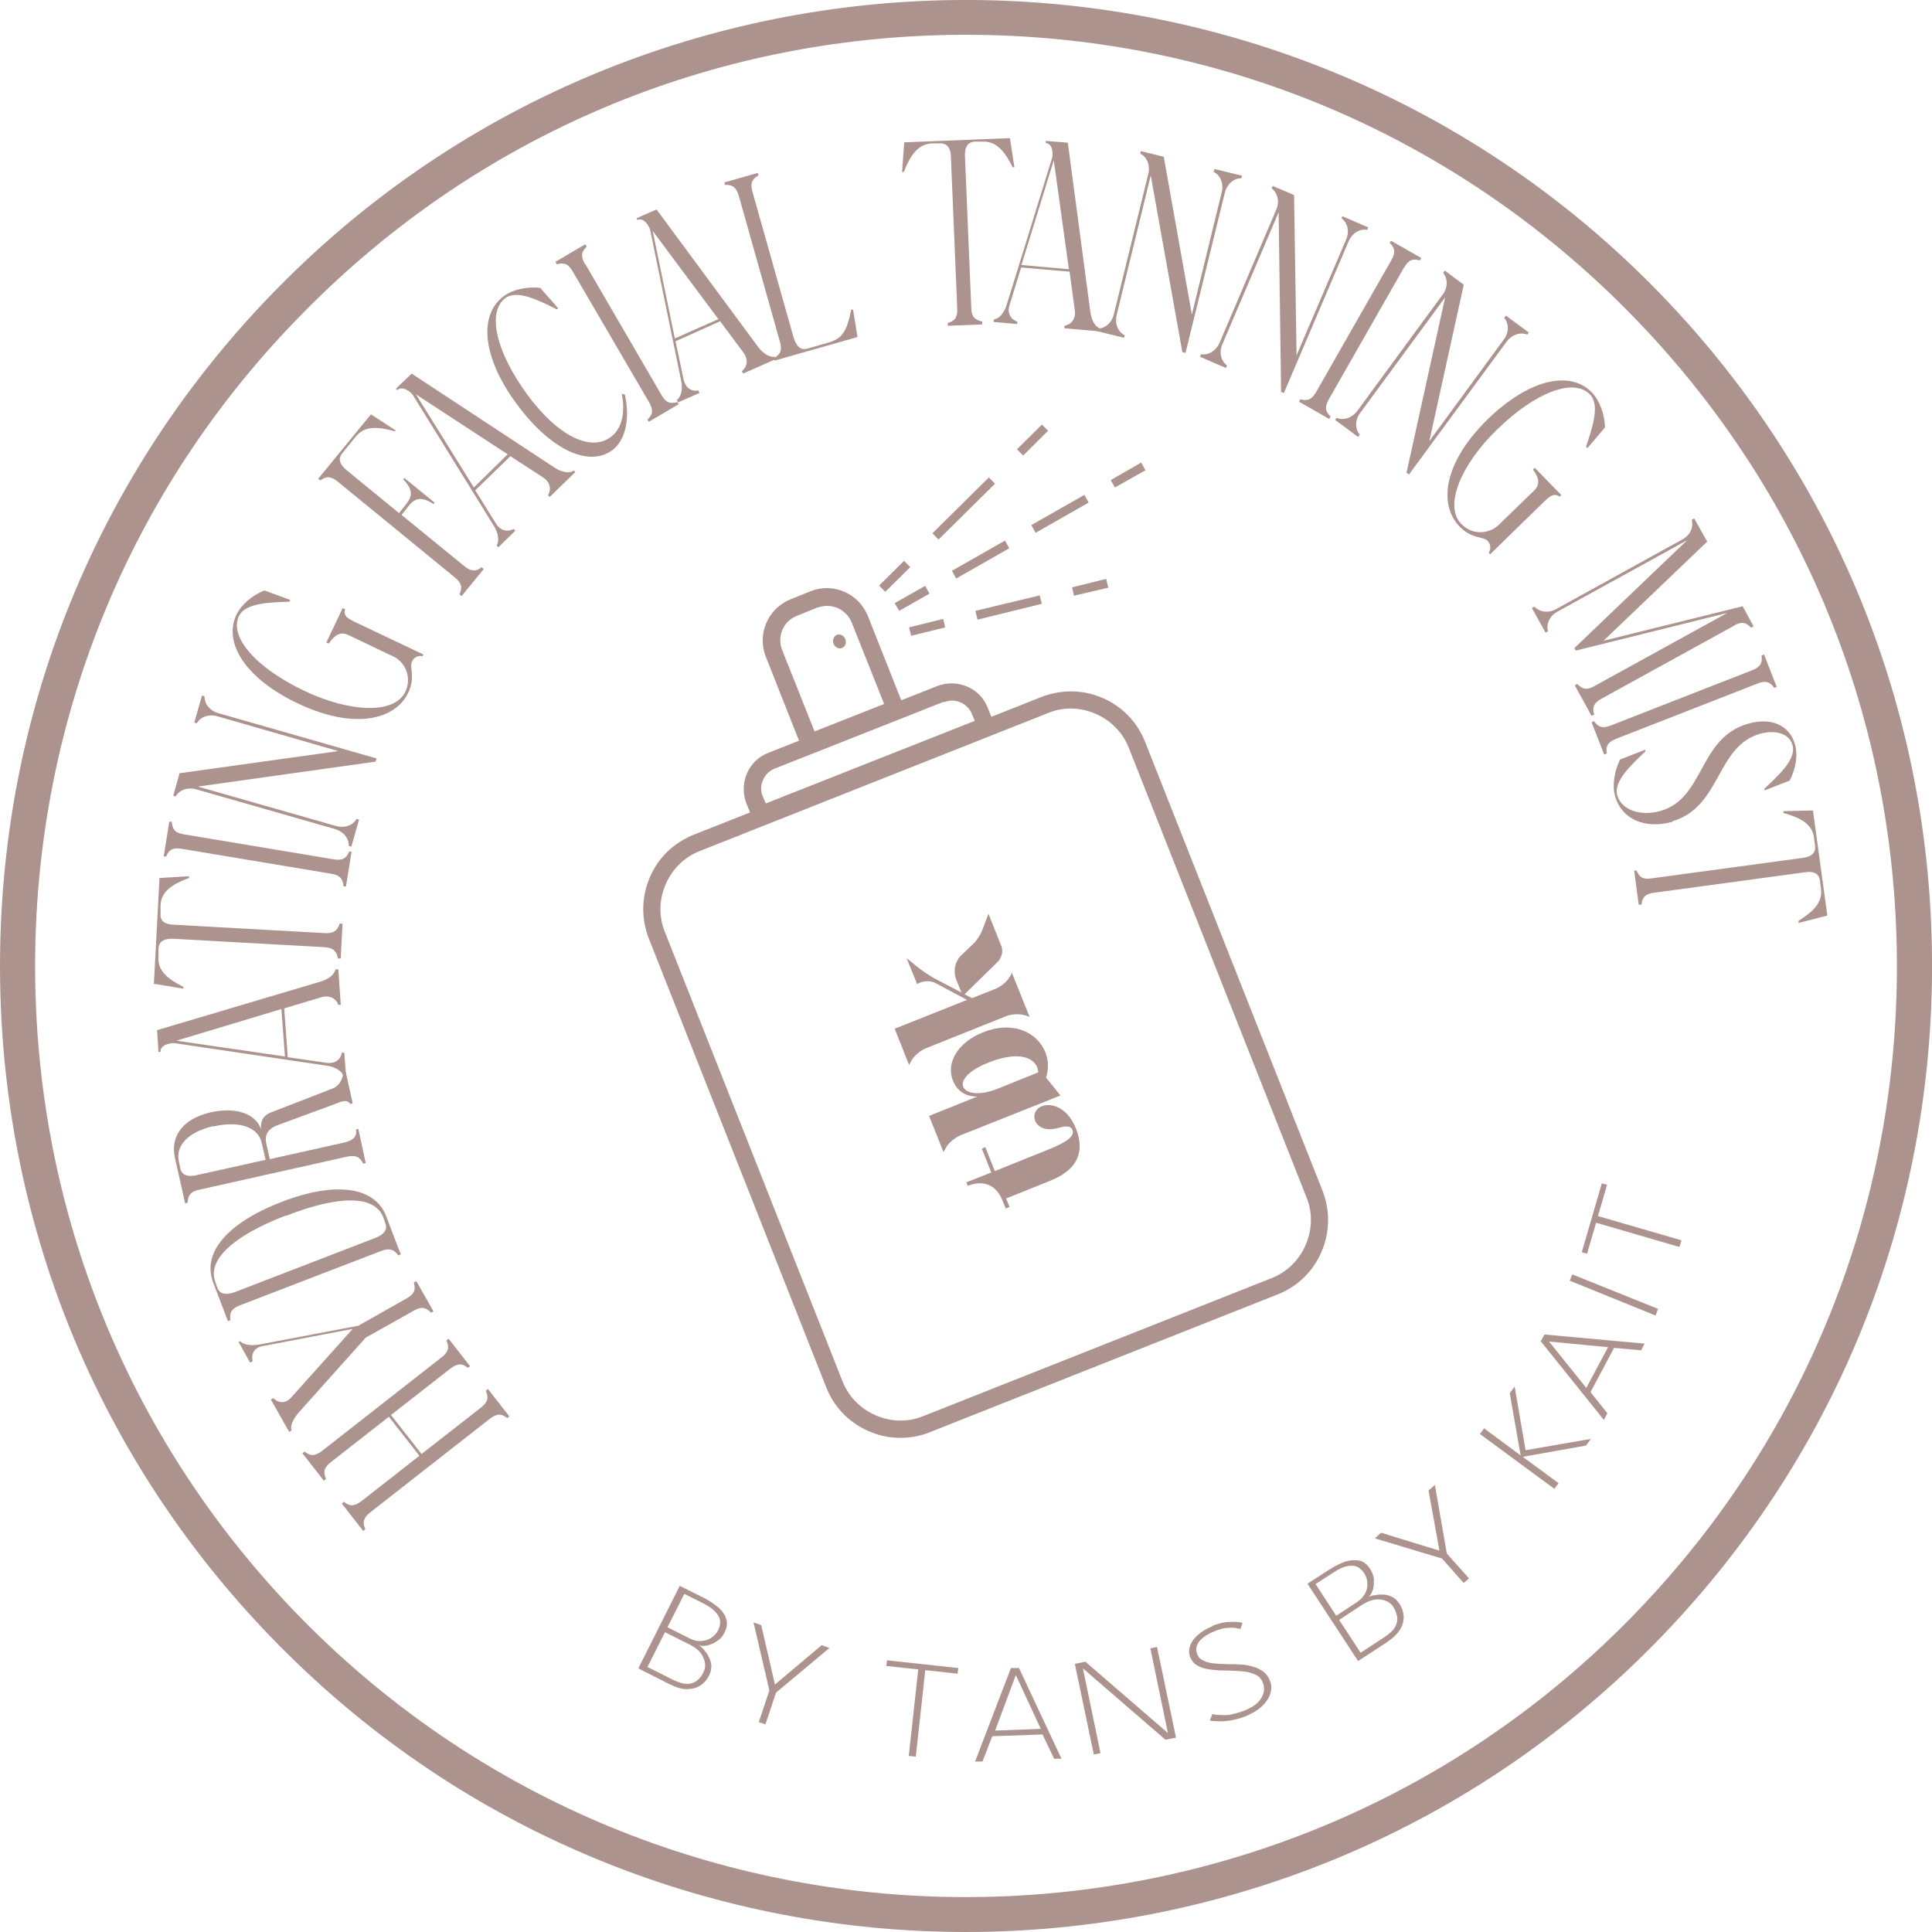 <svg xmlns="http://www.w3.org/2000/svg" fill="none" viewBox="0 0 64 64" height="64" width="64">
<g clip-path="url(#clip0_86_8890)">
<path fill="#AD938E" d="M32.001 64C23.879 64 15.756 60.938 9.543 54.802C3.445 48.795 0.059 40.785 0.001 32.227C-0.057 23.67 3.212 15.613 9.217 9.524C21.598 -3.05 41.903 -3.19 54.471 9.198C60.556 15.206 63.943 23.216 64.001 31.773C64.059 40.331 60.789 48.387 54.785 54.476C48.536 60.822 40.263 64 31.989 64H32.001ZM32.012 1.153C31.943 1.153 31.861 1.153 31.791 1.153C23.553 1.211 15.838 4.471 10.055 10.351C4.26 16.207 1.106 23.984 1.164 32.227C1.223 40.47 4.481 48.189 10.345 53.976C22.459 65.921 42.02 65.781 53.959 53.661C59.742 47.794 62.895 40.028 62.837 31.785C62.779 23.542 59.521 15.823 53.656 10.036C47.838 4.296 40.158 1.153 32.012 1.153Z"></path>
<path fill="#AD938E" d="M10.671 48.061L14.627 44.964C14.849 44.789 14.895 44.65 14.79 44.405L14.86 44.347L15.57 45.255L15.5 45.313C15.302 45.15 15.151 45.162 14.918 45.337L12.952 46.874L13.964 48.166L15.931 46.629C16.152 46.454 16.198 46.315 16.094 46.07L16.163 46.012L16.873 46.92L16.803 46.978C16.606 46.815 16.454 46.827 16.222 47.002L12.265 50.099C12.044 50.273 11.998 50.425 12.102 50.657L12.033 50.716L11.323 49.807L11.393 49.749C11.59 49.912 11.742 49.901 11.974 49.726L13.894 48.224L12.882 46.932L10.962 48.434C10.741 48.608 10.694 48.748 10.799 48.992L10.729 49.051L10.02 48.143L10.089 48.084C10.287 48.247 10.438 48.236 10.671 48.061Z"></path>
<path fill="#AD938E" d="M7.879 44.475L7.96 44.429C8.053 44.545 8.321 44.592 8.624 44.533L11.87 43.916L13.476 43.008C13.72 42.868 13.778 42.74 13.709 42.484L13.79 42.438L14.36 43.439L14.279 43.486C14.104 43.299 13.953 43.276 13.709 43.416L12.114 44.312L9.915 46.769C9.706 47.002 9.601 47.246 9.659 47.386L9.578 47.432L8.973 46.361L9.054 46.315C9.24 46.501 9.473 46.489 9.648 46.291L11.684 44.021L8.693 44.592C8.437 44.638 8.309 44.836 8.368 45.092L8.286 45.139L7.902 44.452L7.879 44.475Z"></path>
<path fill="#AD938E" d="M9.319 39.818C11.193 39.096 12.426 39.352 12.787 40.272L13.275 41.553L13.194 41.588C13.043 41.378 12.903 41.343 12.635 41.436L7.946 43.241C7.678 43.346 7.597 43.474 7.632 43.73L7.55 43.765L7.062 42.484C6.701 41.553 7.434 40.552 9.319 39.818ZM9.482 40.261C7.632 40.971 6.875 41.774 7.131 42.461L7.201 42.659C7.283 42.88 7.492 42.903 7.76 42.81L12.438 41.006C12.705 40.901 12.857 40.738 12.763 40.517L12.694 40.319C12.426 39.632 11.332 39.55 9.482 40.272V40.261Z"></path>
<path fill="#AD938E" d="M11.37 35.522L11.451 35.499L11.684 36.547L11.603 36.57C11.498 36.407 11.335 36.477 11.102 36.57L9.206 37.268C9.019 37.338 8.729 37.489 8.822 37.885L8.938 38.398L11.393 37.85C11.672 37.792 11.847 37.653 11.789 37.42L11.87 37.396L12.115 38.526L12.033 38.549C11.917 38.316 11.777 38.258 11.498 38.316L6.599 39.411C6.32 39.469 6.227 39.585 6.215 39.841L6.134 39.865L5.796 38.363C5.633 37.653 6.052 37.059 6.971 36.849C7.856 36.651 8.484 36.919 8.647 37.408C8.624 37.152 8.705 36.966 8.95 36.861L11.021 36.057C11.265 35.964 11.37 35.685 11.37 35.522ZM7.076 37.303C6.238 37.489 5.808 37.955 5.924 38.468L5.971 38.7C6.017 38.933 6.227 38.991 6.494 38.933L8.798 38.421L8.67 37.862C8.554 37.338 7.937 37.117 7.065 37.315L7.076 37.303Z"></path>
<path fill="#AD938E" d="M11.114 32.111H11.207L11.289 33.286H11.207C11.126 33.065 10.905 32.961 10.661 33.03L9.415 33.403L9.532 35.021L10.823 35.208C11.079 35.242 11.289 35.114 11.324 34.87H11.405L11.463 35.638H11.37C11.324 35.475 11.103 35.336 10.812 35.301L5.785 34.556C5.669 34.544 5.296 34.602 5.319 34.847H5.25L5.203 34.125L10.614 32.518C10.893 32.437 11.091 32.274 11.114 32.099V32.111ZM9.322 33.426L5.843 34.474L9.439 34.998L9.322 33.426Z"></path>
<path fill="#AD938E" d="M6.261 29.025V29.084C5.691 29.293 5.342 29.538 5.319 29.98V30.271C5.295 30.516 5.47 30.62 5.749 30.632L10.765 30.911C11.044 30.923 11.172 30.841 11.253 30.597H11.346L11.288 31.75H11.195C11.149 31.494 11.032 31.4 10.753 31.377L5.738 31.098C5.458 31.086 5.272 31.168 5.249 31.412V31.703C5.214 32.145 5.54 32.425 6.075 32.693V32.751L5.098 32.588L5.284 29.084L6.273 29.025H6.261Z"></path>
<path fill="#AD938E" d="M6.097 27.64L11.054 28.466C11.333 28.513 11.473 28.443 11.566 28.21H11.647L11.461 29.363H11.38C11.356 29.095 11.252 28.99 10.972 28.944L6.015 28.117C5.736 28.071 5.596 28.14 5.503 28.373H5.422L5.608 27.221H5.69C5.713 27.488 5.806 27.593 6.097 27.64Z"></path>
<path fill="#AD938E" d="M6.436 23.937L6.692 23.041L6.774 23.064C6.774 23.32 6.948 23.542 7.228 23.623L12.476 25.125L12.441 25.23L6.553 26.056L11.126 27.36C11.405 27.442 11.684 27.349 11.812 27.128L11.894 27.151L11.638 28.047L11.556 28.024C11.556 27.768 11.382 27.547 11.103 27.465L6.506 26.149C6.227 26.068 5.948 26.161 5.82 26.382L5.738 26.359L5.948 25.614L11.207 24.881L7.204 23.728C6.925 23.646 6.646 23.739 6.518 23.961L6.436 23.937Z"></path>
<path fill="#AD938E" d="M11.346 20.142L11.428 20.177C11.381 20.375 11.451 20.456 11.742 20.596L14.023 21.679L13.999 21.737C13.895 21.714 13.732 21.737 13.65 21.912C13.546 22.121 13.778 22.412 13.522 22.948C13.103 23.833 11.754 24.194 9.88 23.309C8.181 22.505 7.378 21.329 7.832 20.363C7.995 20.026 8.367 19.711 8.763 19.56L9.613 19.874L9.589 19.932C8.891 19.956 8.123 19.979 7.914 20.41C7.588 21.097 8.472 22.121 10.09 22.89C11.591 23.6 13.069 23.67 13.429 22.913C13.662 22.412 13.394 21.912 13.034 21.749L11.544 21.038C11.253 20.899 11.067 21.062 10.893 21.318L10.811 21.283L11.346 20.154V20.142Z"></path>
<path fill="#AD938E" d="M13.115 14.239L13.08 14.286C12.498 14.123 12.067 14.111 11.788 14.46L11.334 15.019C11.183 15.205 11.264 15.403 11.486 15.578L13.219 16.998L13.44 16.719C13.638 16.474 13.72 16.253 13.359 15.881L13.394 15.834L14.395 16.649L14.36 16.696C13.918 16.405 13.72 16.533 13.522 16.777L13.301 17.057L15.384 18.756C15.605 18.931 15.756 18.943 15.954 18.791L16.024 18.85L15.291 19.746L15.221 19.688C15.325 19.455 15.291 19.315 15.069 19.129L11.183 15.95C10.962 15.776 10.811 15.764 10.613 15.916L10.543 15.857L12.288 13.727L13.115 14.262V14.239Z"></path>
<path fill="#AD938E" d="M19.001 15.578L19.059 15.636L18.21 16.463L18.152 16.405C18.28 16.195 18.21 15.962 18.001 15.822L16.907 15.112L15.743 16.242L16.43 17.348C16.569 17.569 16.802 17.639 17.012 17.522L17.07 17.581L16.511 18.128L16.453 18.07C16.546 17.93 16.511 17.662 16.36 17.418L13.684 13.098C13.625 12.993 13.334 12.76 13.16 12.923L13.113 12.877L13.637 12.376L18.361 15.485C18.606 15.648 18.862 15.694 19.001 15.59V15.578ZM16.825 15.054L13.777 13.063L15.697 16.148L16.825 15.042V15.054Z"></path>
<path fill="#AD938E" d="M20.7 13.063C20.875 13.89 20.724 14.577 20.282 14.914C19.49 15.496 18.21 14.879 17.105 13.366C15.988 11.852 15.836 10.432 16.698 9.803C17 9.582 17.477 9.489 17.896 9.535L18.489 10.211L18.443 10.246C17.815 9.931 17.128 9.594 16.744 9.873C16.127 10.327 16.418 11.643 17.477 13.086C18.466 14.425 19.548 14.973 20.223 14.483C20.596 14.216 20.724 13.68 20.596 13.04L20.7 13.075V13.063Z"></path>
<path fill="#AD938E" d="M19.387 8.744L21.913 13.086C22.052 13.331 22.192 13.389 22.436 13.319L22.483 13.389L21.494 13.971L21.447 13.901C21.633 13.727 21.645 13.575 21.505 13.331L18.969 8.988C18.829 8.744 18.689 8.685 18.445 8.755L18.398 8.674L19.387 8.092L19.434 8.173C19.248 8.348 19.236 8.499 19.376 8.744H19.387Z"></path>
<path fill="#AD938E" d="M25.659 11.817L25.694 11.899L24.612 12.376L24.577 12.295C24.763 12.143 24.786 11.899 24.635 11.689L23.855 10.641L22.378 11.305L22.645 12.574C22.703 12.83 22.89 12.982 23.134 12.935L23.169 13.017L22.459 13.331L22.424 13.249C22.564 13.145 22.622 12.889 22.564 12.609L21.54 7.626C21.517 7.51 21.33 7.184 21.109 7.288L21.086 7.23L21.749 6.939L25.112 11.491C25.287 11.724 25.508 11.852 25.682 11.817H25.659ZM23.797 10.572L21.621 7.649L22.354 11.212L23.797 10.572Z"></path>
<path fill="#AD938E" d="M28.255 10.234L28.406 11.165L25.66 11.945L25.637 11.864C25.858 11.736 25.916 11.596 25.835 11.317L24.473 6.485C24.392 6.217 24.275 6.112 24.019 6.124L23.996 6.043L25.102 5.728L25.125 5.81C24.904 5.938 24.846 6.077 24.927 6.357L26.288 11.177C26.37 11.445 26.509 11.619 26.742 11.55L27.429 11.352C27.894 11.224 28.057 10.979 28.197 10.257H28.255V10.234Z"></path>
<path fill="#AD938E" d="M33.606 5.542H33.548C33.281 5.006 33.001 4.68 32.571 4.692H32.28C32.035 4.715 31.954 4.902 31.966 5.181L32.175 10.199C32.175 10.478 32.28 10.595 32.536 10.653V10.746L31.395 10.793V10.7C31.64 10.63 31.721 10.502 31.71 10.222L31.5 5.204C31.5 4.925 31.384 4.739 31.14 4.75H30.849C30.406 4.785 30.162 5.134 29.941 5.693H29.883L29.953 4.715L33.455 4.576L33.606 5.554V5.542Z"></path>
<path fill="#AD938E" d="M36.444 10.898V10.979L35.257 10.874V10.793C35.501 10.746 35.641 10.548 35.606 10.292L35.431 9L33.826 8.86L33.442 10.106C33.36 10.35 33.465 10.572 33.698 10.653V10.735L32.918 10.665V10.583C33.104 10.56 33.267 10.362 33.349 10.094L34.85 5.239C34.885 5.123 34.885 4.75 34.64 4.739V4.669L35.373 4.727L36.118 10.327C36.153 10.618 36.292 10.839 36.455 10.886L36.444 10.898ZM35.408 8.918L34.908 5.309L33.837 8.779L35.408 8.918Z"></path>
<path fill="#AD938E" d="M40.238 5.6L41.146 5.821L41.122 5.903C40.866 5.903 40.645 6.101 40.575 6.38L39.272 11.689L39.167 11.666L38.12 5.81L36.991 10.432C36.922 10.711 37.026 10.991 37.259 11.107L37.236 11.189L36.328 10.967L36.351 10.886C36.607 10.886 36.828 10.7 36.898 10.409L38.039 5.763C38.108 5.484 38.004 5.204 37.771 5.088L37.794 5.006L38.551 5.193L39.482 10.42L40.471 6.369C40.541 6.089 40.436 5.81 40.203 5.693L40.226 5.612L40.238 5.6Z"></path>
<path fill="#AD938E" d="M44.463 7.16L45.324 7.533L45.289 7.614C45.033 7.568 44.788 7.731 44.672 7.999L42.531 13.017L42.438 12.982L42.356 7.032L40.495 11.398C40.378 11.666 40.437 11.945 40.646 12.108L40.611 12.19L39.75 11.817L39.785 11.736C40.041 11.771 40.285 11.619 40.402 11.352L42.275 6.951C42.392 6.683 42.333 6.403 42.124 6.24L42.159 6.159L42.868 6.462L42.95 11.771L44.591 7.94C44.707 7.673 44.649 7.393 44.44 7.23L44.474 7.149L44.463 7.16Z"></path>
<path fill="#AD938E" d="M46.511 8.86L44.02 13.226C43.881 13.482 43.892 13.622 44.078 13.797L44.032 13.878L43.031 13.308L43.078 13.226C43.322 13.296 43.462 13.226 43.601 12.982L46.092 8.616C46.231 8.371 46.22 8.22 46.033 8.045L46.08 7.975L47.081 8.546L47.034 8.627C46.79 8.557 46.65 8.616 46.511 8.872V8.86Z"></path>
<path fill="#AD938E" d="M49.886 10.455L50.642 11.014L50.596 11.084C50.363 10.991 50.084 11.084 49.909 11.317L46.674 15.718L46.593 15.659L47.873 9.85L45.057 13.68C44.882 13.913 44.882 14.204 45.045 14.402L44.987 14.472L44.23 13.913L44.277 13.843C44.51 13.936 44.789 13.843 44.964 13.61L47.791 9.757C47.966 9.524 47.966 9.233 47.803 9.035L47.861 8.965L48.489 9.431L47.349 14.612L49.816 11.247C49.99 11.014 49.99 10.723 49.828 10.525L49.886 10.455Z"></path>
<path fill="#AD938E" d="M51.724 16.393L51.666 16.451C51.503 16.346 51.398 16.381 51.166 16.602L49.362 18.361L49.316 18.314C49.374 18.221 49.409 18.058 49.281 17.918C49.118 17.755 48.769 17.872 48.35 17.441C47.663 16.731 47.791 15.357 49.269 13.901C50.619 12.586 51.992 12.236 52.737 13.005C52.993 13.273 53.156 13.727 53.167 14.158L52.585 14.845L52.539 14.798C52.76 14.134 53.004 13.412 52.667 13.063C52.132 12.516 50.863 12.982 49.583 14.239C48.385 15.403 47.826 16.765 48.408 17.359C48.792 17.755 49.35 17.674 49.641 17.394L50.817 16.253C51.049 16.032 50.956 15.787 50.782 15.555L50.84 15.496L51.713 16.393H51.724Z"></path>
<path fill="#AD938E" d="M57.449 20.724L53.05 23.146C52.806 23.285 52.736 23.413 52.806 23.67L52.724 23.716L52.166 22.703L52.247 22.657C52.422 22.843 52.573 22.866 52.817 22.727L57.216 20.305L52.201 21.551L52.154 21.469L55.889 17.895L51.596 20.258C51.34 20.398 51.212 20.654 51.281 20.91L51.2 20.957L50.746 20.142L50.828 20.095C51.002 20.282 51.293 20.317 51.549 20.177L55.727 17.872C55.983 17.732 56.111 17.476 56.041 17.22L56.122 17.173L56.553 17.941L53.12 21.225L57.728 20.084L58.089 20.747L58.007 20.794C57.833 20.608 57.681 20.584 57.437 20.724H57.449Z"></path>
<path fill="#AD938E" d="M58.215 22.645L53.537 24.473C53.27 24.578 53.188 24.706 53.223 24.962L53.142 24.997L52.723 23.926L52.804 23.891C52.955 24.1 53.095 24.135 53.363 24.031L58.041 22.203C58.308 22.098 58.39 21.97 58.355 21.714L58.436 21.679L58.855 22.75L58.774 22.785C58.622 22.575 58.483 22.54 58.215 22.645Z"></path>
<path fill="#AD938E" d="M55.412 27.221C54.492 27.477 53.724 27.139 53.503 26.382C53.398 26.021 53.48 25.544 53.666 25.16L54.504 24.834V24.892C54.004 25.369 53.445 25.893 53.573 26.348C53.713 26.825 54.329 27.058 55.016 26.86C56.471 26.441 56.261 24.438 57.913 23.972C58.681 23.751 59.286 24.031 59.461 24.659C59.566 25.02 59.484 25.474 59.286 25.858L58.449 26.184V26.126C58.949 25.649 59.508 25.148 59.38 24.683C59.275 24.31 58.833 24.159 58.297 24.31C56.843 24.729 57.017 26.743 55.388 27.209L55.412 27.221Z"></path>
<path fill="#AD938E" d="M59.579 30.562V30.504C60.079 30.19 60.382 29.887 60.323 29.444L60.288 29.165C60.254 28.921 60.056 28.851 59.776 28.897L54.796 29.573C54.517 29.607 54.4 29.712 54.377 29.968H54.284L54.133 28.839H54.214C54.307 29.072 54.447 29.142 54.726 29.095L59.707 28.42C59.986 28.385 60.16 28.268 60.126 28.024L60.091 27.745C60.032 27.302 59.66 27.093 59.078 26.93V26.871L60.056 26.848L60.533 30.329L59.579 30.574V30.562Z"></path>
<path fill="#AD938E" d="M22.541 52.544L23.309 52.928C23.483 53.021 23.635 53.114 23.774 53.23C23.914 53.347 24.007 53.475 24.054 53.615C24.1 53.754 24.088 53.917 23.995 54.092C23.937 54.209 23.856 54.302 23.739 54.371C23.635 54.441 23.53 54.488 23.414 54.511C23.297 54.535 23.216 54.523 23.146 54.499C23.192 54.523 23.251 54.569 23.309 54.639C23.367 54.709 23.425 54.779 23.472 54.872C23.518 54.965 23.553 55.058 23.565 55.163C23.565 55.268 23.553 55.373 23.495 55.489C23.425 55.641 23.32 55.757 23.192 55.839C23.064 55.92 22.913 55.955 22.739 55.955C22.564 55.955 22.366 55.885 22.134 55.769L21.145 55.268L22.518 52.532L22.541 52.544ZM21.447 55.221L22.285 55.641C22.471 55.734 22.634 55.78 22.774 55.78C22.902 55.78 23.018 55.734 23.099 55.664C23.181 55.594 23.251 55.513 23.297 55.408C23.379 55.256 23.379 55.082 23.297 54.907C23.227 54.732 23.064 54.581 22.82 54.465L22.029 54.069L21.447 55.221ZM22.11 53.906L22.832 54.267C22.983 54.348 23.123 54.371 23.251 54.36C23.379 54.348 23.483 54.313 23.576 54.243C23.67 54.173 23.739 54.104 23.786 54.011C23.879 53.824 23.879 53.65 23.786 53.51C23.693 53.359 23.53 53.23 23.297 53.114L22.669 52.8L22.11 53.906Z"></path>
<path fill="#AD938E" d="M25.485 55.99L24.961 53.743L25.217 53.836L25.671 55.803L27.218 54.499L27.474 54.593L25.706 56.071L25.357 57.119L25.136 57.049L25.485 56.002V55.99Z"></path>
<path fill="#AD938E" d="M30.43 55.303L29.359 55.187L29.383 55L31.745 55.256L31.722 55.443L30.651 55.326L30.337 58.19L30.104 58.167L30.418 55.303H30.43Z"></path>
<path fill="#AD938E" d="M33.488 55.256H33.755L35.163 58.26H34.919L34.535 57.457L32.871 57.515L32.545 58.353H32.301L33.488 55.256ZM32.941 57.329L34.477 57.27L33.651 55.489L32.964 57.329H32.941Z"></path>
<path fill="#AD938E" d="M35.873 55.268L36.455 58.074L36.234 58.12L35.605 55.117L35.955 55.047L38.689 57.41L38.107 54.604L38.328 54.558L38.957 57.562L38.608 57.631L35.873 55.268Z"></path>
<path fill="#AD938E" d="M40.159 53.859C40.345 53.789 40.508 53.743 40.659 53.731C40.799 53.719 40.915 53.731 41.008 53.731C41.101 53.743 41.148 53.754 41.159 53.766L41.09 53.964C41.09 53.964 40.996 53.941 40.927 53.929C40.845 53.917 40.752 53.917 40.636 53.929C40.519 53.929 40.391 53.976 40.24 54.034C40.007 54.127 39.833 54.243 39.728 54.371C39.623 54.511 39.6 54.651 39.658 54.791C39.693 54.895 39.763 54.965 39.868 55.012C39.961 55.058 40.089 55.093 40.228 55.105C40.368 55.117 40.531 55.128 40.706 55.128C40.834 55.128 40.973 55.128 41.113 55.14C41.252 55.14 41.38 55.175 41.508 55.21C41.636 55.245 41.753 55.303 41.846 55.373C41.939 55.443 42.02 55.547 42.067 55.675C42.114 55.78 42.125 55.897 42.102 56.013C42.079 56.13 42.044 56.234 41.962 56.339C41.892 56.444 41.788 56.549 41.671 56.63C41.543 56.723 41.404 56.793 41.241 56.863C41.043 56.933 40.868 56.979 40.694 57.003C40.519 57.026 40.38 57.026 40.263 57.014C40.147 57.014 40.089 57.003 40.077 56.991L40.159 56.782C40.159 56.782 40.228 56.793 40.298 56.805C40.356 56.805 40.438 56.816 40.531 56.816C40.624 56.816 40.717 56.816 40.834 56.782C40.95 56.758 41.066 56.723 41.194 56.677C41.474 56.572 41.671 56.432 41.776 56.258C41.881 56.095 41.904 55.92 41.834 55.745C41.788 55.617 41.695 55.513 41.567 55.466C41.439 55.408 41.287 55.373 41.113 55.361C40.938 55.349 40.764 55.338 40.589 55.338C40.403 55.338 40.24 55.326 40.077 55.303C39.914 55.28 39.786 55.245 39.67 55.175C39.553 55.117 39.484 55.012 39.425 54.895C39.379 54.767 39.379 54.651 39.425 54.511C39.472 54.383 39.565 54.255 39.693 54.15C39.821 54.034 39.972 53.952 40.159 53.871V53.859Z"></path>
<path fill="#AD938E" d="M43.312 52.462L44.034 51.996C44.197 51.892 44.36 51.81 44.534 51.74C44.709 51.682 44.86 51.67 45.011 51.694C45.163 51.717 45.291 51.822 45.395 51.985C45.465 52.101 45.512 52.218 45.512 52.346C45.512 52.474 45.512 52.59 45.465 52.695C45.43 52.8 45.372 52.881 45.314 52.916C45.361 52.881 45.43 52.858 45.523 52.846C45.617 52.835 45.71 52.811 45.803 52.823C45.907 52.823 46.012 52.846 46.105 52.893C46.198 52.939 46.28 53.009 46.35 53.114C46.443 53.254 46.489 53.394 46.501 53.545C46.501 53.696 46.466 53.847 46.373 53.987C46.28 54.139 46.129 54.278 45.919 54.418L44.988 55.023L43.312 52.462ZM45.081 54.744L45.861 54.232C46.035 54.115 46.163 53.999 46.222 53.883C46.28 53.766 46.303 53.65 46.28 53.545C46.257 53.44 46.222 53.335 46.163 53.242C46.07 53.091 45.919 53.009 45.733 52.986C45.547 52.963 45.337 53.021 45.105 53.172L44.36 53.661L45.07 54.744H45.081ZM44.267 53.522L44.942 53.079C45.081 52.986 45.174 52.881 45.233 52.765C45.291 52.648 45.302 52.532 45.291 52.416C45.291 52.299 45.244 52.206 45.198 52.124C45.081 51.95 44.942 51.857 44.755 51.868C44.581 51.868 44.383 51.95 44.174 52.09L43.58 52.474L44.255 53.51L44.267 53.522Z"></path>
<path fill="#AD938E" d="M47.754 51.624L45.543 50.96L45.752 50.774L47.684 51.368L47.323 49.377L47.533 49.191L47.928 51.461L48.661 52.287L48.487 52.439L47.754 51.612V51.624Z"></path>
<path fill="#AD938E" d="M50.548 48.038L52.7 47.665L52.538 47.886L50.443 48.259L51.63 49.132L51.49 49.319L49.023 47.502L49.163 47.316L50.373 48.212L50.013 46.152L50.175 45.931L50.536 48.038H50.548Z"></path>
<path fill="#AD938E" d="M51.035 44.44L51.163 44.207L54.48 44.51L54.363 44.731L53.467 44.65L52.688 46.117L53.246 46.815L53.13 47.037L51.047 44.44H51.035ZM52.548 45.977L53.269 44.627L51.314 44.44L52.548 45.977Z"></path>
<path fill="#AD938E" d="M51.992 42.438L52.085 42.217L54.925 43.358L54.843 43.579L52.004 42.426L51.992 42.438Z"></path>
<path fill="#AD938E" d="M52.876 40.493L52.573 41.53L52.398 41.483L53.062 39.201L53.236 39.248L52.934 40.284L55.703 41.087L55.633 41.308L52.876 40.505V40.493Z"></path>
<path fill="#AD938E" d="M29.824 47.63C29.463 47.63 29.114 47.56 28.777 47.409C28.125 47.13 27.625 46.606 27.369 45.954L21.492 31.086C21.236 30.422 21.248 29.712 21.527 29.06C21.806 28.408 22.33 27.908 22.982 27.651L34.502 23.087C35.165 22.831 35.886 22.843 36.526 23.122C37.178 23.402 37.678 23.926 37.934 24.578L43.811 39.446C44.067 40.109 44.055 40.819 43.776 41.471C43.497 42.123 42.973 42.624 42.321 42.88L30.801 47.444C30.487 47.572 30.161 47.63 29.824 47.63ZM35.468 23.472C35.212 23.472 34.956 23.518 34.711 23.623L23.191 28.187C22.679 28.385 22.272 28.781 22.051 29.293C21.83 29.805 21.818 30.364 22.027 30.877L27.904 45.744C28.102 46.257 28.497 46.664 29.009 46.885C29.521 47.106 30.08 47.118 30.592 46.908L42.112 42.344C42.624 42.147 43.031 41.751 43.252 41.239C43.473 40.726 43.485 40.167 43.276 39.655L37.399 24.787C37.201 24.275 36.806 23.868 36.294 23.646C36.026 23.53 35.747 23.472 35.468 23.472Z"></path>
<path fill="#AD938E" d="M25.03 27.372L24.727 26.615C24.599 26.289 24.611 25.94 24.739 25.626C24.878 25.311 25.123 25.067 25.449 24.939L31.046 22.727C31.709 22.47 32.465 22.785 32.721 23.448L33.024 24.205L25.018 27.372H25.03ZM31.255 23.25L25.658 25.463C25.483 25.532 25.344 25.672 25.274 25.847C25.193 26.021 25.193 26.219 25.274 26.394L25.367 26.615L32.291 23.879L32.198 23.658C32.058 23.297 31.639 23.111 31.278 23.262L31.255 23.25Z"></path>
<path fill="#AD938E" d="M26.646 24.985L25.366 21.749C25.075 21.003 25.436 20.154 26.192 19.851L26.855 19.583C27.216 19.443 27.612 19.443 27.973 19.606C28.333 19.758 28.601 20.049 28.752 20.41L30.032 23.646L26.646 24.985ZM27.391 20.072C27.286 20.072 27.17 20.095 27.065 20.13L26.402 20.398C25.948 20.573 25.727 21.085 25.913 21.539L26.983 24.229L29.288 23.32L28.217 20.631C28.136 20.41 27.961 20.247 27.752 20.142C27.635 20.095 27.519 20.072 27.402 20.072H27.391Z"></path>
<path fill="#AD938E" d="M27.893 21.465C28.001 21.422 28.05 21.291 28.003 21.171C27.955 21.052 27.83 20.989 27.722 21.032C27.614 21.074 27.566 21.206 27.613 21.325C27.66 21.445 27.786 21.508 27.893 21.465Z"></path>
<path fill="#AD938E" d="M29.948 18.579L29.121 19.398L29.326 19.605L30.153 18.786L29.948 18.579Z"></path>
<path fill="#AD938E" d="M32.757 15.816L30.887 17.666L31.091 17.873L32.961 16.023L32.757 15.816Z"></path>
<path fill="#AD938E" d="M34.515 14.064L33.688 14.883L33.892 15.09L34.719 14.271L34.515 14.064Z"></path>
<path fill="#AD938E" d="M30.183 21.062L30.113 20.782L31.242 20.503L31.312 20.782L30.183 21.062Z"></path>
<path fill="#AD938E" d="M32.382 20.526L32.312 20.235L34.442 19.723L34.512 20.002L32.382 20.526Z"></path>
<path fill="#AD938E" d="M35.574 19.734L35.516 19.455L36.644 19.176L36.714 19.467L35.574 19.734Z"></path>
<path fill="#AD938E" d="M29.788 20.235L29.637 19.979L30.649 19.408L30.789 19.665L29.788 20.235Z"></path>
<path fill="#AD938E" d="M31.675 19.164L31.535 18.908L33.292 17.907L33.432 18.163L31.675 19.164ZM34.305 17.65L34.165 17.394L35.922 16.393L36.062 16.649L34.305 17.65Z"></path>
<path fill="#AD938E" d="M36.933 16.148L36.793 15.904L37.805 15.322L37.945 15.578L36.933 16.148Z"></path>
<path fill="#AD938E" d="M33.315 40.028L33.199 39.748C33.001 39.259 32.582 39.073 32.058 39.282L32.012 39.166L32.838 38.84L32.524 38.048L32.64 38.002L32.954 38.794L34.49 38.176C35.142 37.92 35.631 37.699 35.526 37.431C35.456 37.268 35.247 37.315 35.107 37.35C34.188 37.641 34.013 36.721 34.618 36.616C34.967 36.558 35.41 36.791 35.642 37.385C35.945 38.153 35.7 38.747 34.804 39.108L33.327 39.702L33.443 39.981L33.327 40.028H33.315Z"></path>
<path fill="#AD938E" d="M34.373 35.382C34.198 34.951 33.605 34.858 32.755 35.196C32.092 35.452 31.825 35.778 31.906 35.999C31.988 36.209 32.406 36.325 33.07 36.057L34.396 35.522C34.396 35.522 34.385 35.429 34.361 35.382H34.373ZM31.801 37.618C31.615 37.699 31.417 37.862 31.324 38.037L31.254 38.165L30.777 36.966L32.371 36.325C31.976 36.325 31.708 36.139 31.569 35.801C31.324 35.196 31.743 34.521 32.569 34.195C33.523 33.81 34.35 34.171 34.629 34.858C34.745 35.149 34.734 35.429 34.652 35.697L35.129 36.29L31.79 37.618H31.801Z"></path>
<path fill="#AD938E" d="M33.512 32.204L34.105 33.682L33.965 33.636C33.779 33.578 33.523 33.589 33.337 33.659L30.661 34.73C30.474 34.812 30.277 34.975 30.184 35.149L30.114 35.277L29.637 34.078L32.034 33.123L31.01 32.576C30.824 32.471 30.568 32.483 30.381 32.6L30.032 31.738L30.346 31.994C30.509 32.134 30.754 32.297 30.94 32.402L31.848 32.879L31.685 32.471C31.557 32.157 31.638 31.808 31.894 31.598L32.173 31.331C32.325 31.203 32.476 30.981 32.546 30.795L32.744 30.271L33.163 31.319C33.244 31.505 33.186 31.726 33.046 31.866L31.952 32.937L32.197 33.065L32.988 32.751C33.174 32.669 33.372 32.507 33.465 32.332L33.535 32.204H33.512Z"></path>
</g>
<defs>
<clipPath id="clip0_86_8890">
<rect fill="white" height="64" width="64"></rect>
</clipPath>
</defs>
</svg>
